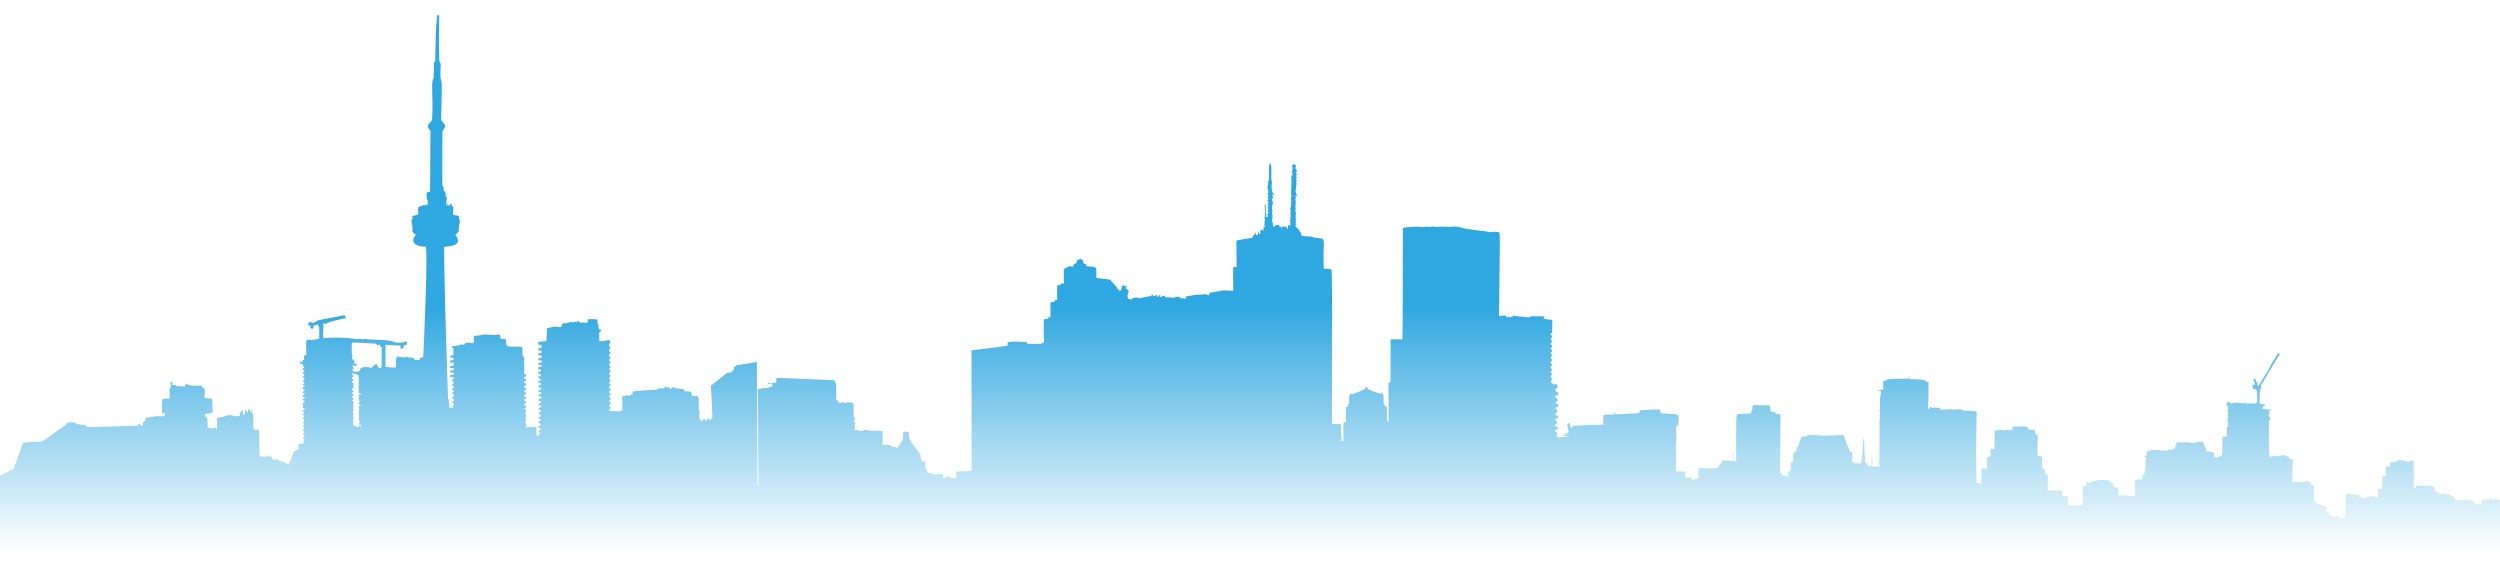 <?xml version="1.0" encoding="utf-8"?>
<!-- Generator: Adobe Illustrator 21.1.0, SVG Export Plug-In . SVG Version: 6.00 Build 0)  -->
<svg version="1.1" id="Layer_1" xmlns="http://www.w3.org/2000/svg" xmlns:xlink="http://www.w3.org/1999/xlink" x="0px" y="0px"
	 viewBox="0 0 2404.86 545.936" enable-background="new 0 0 2404.86 545.936" xml:space="preserve">
<linearGradient id="SVGID_1_" gradientUnits="userSpaceOnUse" x1="1124.847" y1="545.936" x2="1124.847" y2="13.952">
	<stop  offset="0.03" style="stop-color:#2FA7E0;stop-opacity:0"/>
	<stop  offset="0.474" style="stop-color:#2FA7E0"/>
</linearGradient>
<path fill="url(#SVGID_1_)" d="M-78.001,495.701c-1.154-0.127-2.309-0.253-3.463-0.38c-0.351-0.492-0.706-0.979-1.062-1.456
	c-0.458,0.312-0.916,0.628-1.374,0.95c0.054-1.086,0.097-2.167,0.141-3.244c-5.533,0.205-11.076,0.356-16.614,0.209
	c-1.5-1.315-3.731-0.575-5.533-0.599c-1.13-0.078-1.057,1.359-1.101,2.143c0.058,4.612,0.097,9.23,0.073,13.847
	c-0.307-0.375-0.619-0.75-0.925-1.115c-1.943,2.523-0.877,5.767-1.003,8.679c-3.502-0.088-7.004-0.015-10.501-0.078
	c-0.034-1.729-0.112-3.448-0.209-5.168c-1.909-0.088-4.31,0.731-5.684-1.037c-1.13-0.132-2.202,0.156-2.981,1.018
	c-1.861-1.149-3.843,0.248-5.475,1.159c-2.448-0.67-1.15-1.365-4.968,0.667c0.385,0.336,0.458,0.731,0.214,1.188
	c0.18,0.838,0.302,1.685,0.375,2.557c-5.689-0.17-11.378-0.117-17.062,0.156v30.739h2560v-65.064c-0.833-0.005-1.657-0.005-2.441,0
	c-0.122-0.409-0.365-1.227-0.487-1.637c-0.209,0.195-0.623,0.585-0.828,0.774c-0.468-0.297-0.896-0.584-1.291-0.867
	c-0.034,0.433-0.102,1.3-0.132,1.734c-0.677-0.01-1.315-0.015-1.919-0.01c-0.38-0.677-0.687-1.339-1.013-2.007
	c-0.024,0.536-0.078,1.607-0.102,2.143c-0.499-0.342-0.675-0.864-0.739-1.408c-0.658-0.108-0.615-0.101-1.273-0.21
	c-0.303,0.584-0.574,1.169-0.818,1.763c-0.112-0.443-0.336-1.33-0.448-1.773c-0.297,0.604-0.521,1.223-0.755,1.841
	c-0.326-0.852-0.877-1.5-1.549-2.041c-0.019,0.424-0.049,1.276-0.063,1.705c-1.296,0.024-2.586,0.044-3.843,0.049
	c-0.068,1.515-0.107,3.034-0.165,4.559c-1.111-0.156-2.245-0.321-3.117-1.023c-0.511,0.18-0.984,0.365-1.422,0.56
	c-0.74-0.161-1.461-0.321-2.148-0.472c-0.141-0.96-0.322-1.914-0.433-2.859c-2.538-0.19-5.1-0.205-7.589-0.648
	c-0.136-0.244-0.409-0.735-0.545-0.979c-0.127,0.351-0.224,0.706-0.297,1.067c-3.156,0.015-6.303-0.054-9.439-0.01
	c-0.01-2.021-2.426-2.737-2.591-4.724c-0.523,0.366-1.02,0.731-1.494,1.096c-0.227-0.115-0.257-0.13-0.484-0.244
	c0-0.614-0.005-1.227,0.049-1.831c-0.468,0.044-1.403,0.132-1.871,0.175c-0.209,0.185-0.623,0.55-0.828,0.731
	c-0.039-0.273-0.122-0.828-0.161-1.101c-0.468,0.195-0.906,0.399-1.315,0.609c-0.112-0.287-0.331-0.862-0.438-1.145
	c-2.216,0.2-4.525,0.77-6.604-0.268c-0.175,0.063-0.521,0.19-0.696,0.253c-0.877-1.373-2.299-2.143-3.78-2.65
	c-0.034-1.018-0.059-2.031-0.034-3.034c-1.714-1.067-3.536-2.192-5.606-1.451c-1.654-0.337-9.063-0.709-12.055,0.341
	c-0.497,0.662-0.755,2.484-1.817,1.51c-0.604-0.921-0.283-2.002-0.146-2.981c-0.326-2.391-0.137-4.837,0.102-7.228
	c-0.156-0.351-0.468-1.057-0.624-1.408c0.205-0.224,0.614-0.662,0.818-0.886c-0.248-0.531-0.458-1.057-0.643-1.578
	c0.175-0.244,0.526-0.726,0.697-0.969c-0.195-0.229-0.584-0.687-0.784-0.921c0.263-0.487,0.555-0.974,0.876-1.451
	c-0.195-0.19-0.584-0.575-0.779-0.765c-0.068-2.591,0.268-5.182,0.024-7.769c-1.441,0.263-3.989-1.042-4.427,0.935
	c-8.343-1.511-5.179-1.87-7.813-1.437c-0.136-0.229-0.409-0.687-0.55-0.916c-0.244,0.195-0.736,0.589-0.984,0.784
	c-0.589-0.01-1.14-0.01-1.661,0c-1.593,2.426-4.856,1.758-7.311,1.836c-0.087,1.378-0.132,2.762-0.18,4.145
	c-1.252-0.049-2.479-0.112-3.687-0.209c-0.584,3.18-0.355,6.449-0.278,9.668c-1.072-0.083-2.109-0.151-3.122-0.224
	c-0.336,4.018-0.312,8.061-0.419,12.094c-1.257-0.049-2.489-0.049-3.697,0.024c-0.068,2.713-0.112,5.426-0.205,8.144
	c-5.208-0.333-3.328-1.714-6.96-0.731c-0.94,0.282-1.865-0.015-2.752-0.146c-0.258,0.356-0.478,0.716-0.667,1.086
	c-0.575,0.302-1.111,0.619-1.622,0.945c-0.137-0.263-0.409-0.789-0.55-1.052c-0.346,0.57-0.726,1.101-1.145,1.588
	c-0.024-0.273-0.063-0.823-0.088-1.101c-0.146,0.029-0.438,0.078-0.584,0.107c-1.15-0.088-2.299-0.015-3.4,0.19
	c-0.019-1.208-0.034-2.411-0.048-3.604c-0.234,0.419-0.443,0.847-0.619,1.281c-3.127-1.953-7.077-0.414-10.229-2.279
	c-0.726,0.492-1.471,0.95-2.119,1.495c-0.326,1.826-0.102,3.702-0.136,5.553c-0.06,10.516-0.896,16.273-0.896,16.273
	c-1.188,0.161-2.343,0.394-3.438,0.784c-0.141-0.18-0.424-0.55-0.565-0.735c-0.244-0.039-0.726-0.112-0.969-0.146
	c-0.39-0.623-0.711-1.261-1.13-1.807c-0.653,0.01-1.271,0.058-1.856,0.132c-0.862,1.539-2.591,1.184-4.038,0.994
	c-0.707-1.101-1.914-1.471-3.064-1.831c-1.041-1.969,0.947-1.938-2.835-3.395c0.02-1.369,1.174-3.497-0.497-4.291
	c-8.082-4.255-0.548,0.041-9.527-3.901c-0.102-0.229-0.297-0.692-0.395-0.921c-0.521-0.166-1.013-0.321-1.471-0.472
	c-0.029-0.74-0.063-1.476-0.02-2.202c-0.17-0.229-0.507-0.682-0.677-0.906c0.209-0.214,0.624-0.638,0.828-0.847
	c-0.65-5.249-0.176-0.871,0.073-11.607c-1.086-0.112-2.138-0.234-3.171-0.365c-0.18-0.701-0.322-1.398-0.429-2.085
	c-1.982-1.115-4.496-2.109-6.497-0.507c-0.248-0.112-0.745-0.331-0.994-0.438c-1.895,0.487-3.838,0.487-5.757,0.507
	c-0.263-0.399-0.497-0.784-0.697-1.169c-0.083,0.283-0.239,0.852-0.322,1.14c-0.989,0.015-1.967,0.029-2.898,0.063
	c-0.486-3.51,0.054-18.341,0.248-22.005c-0.877-0.078-1.763-0.161-2.572-0.224c0.015-0.195,0.049-0.584,0.063-0.779
	c-0.224,0.18-0.677,0.541-0.901,0.721c-0.088-0.779-0.146-1.554-0.17-2.323c-1.549-0.219-3.259-0.224-4.388-1.451
	c-1.374-0.117-2.737-0.015-3.96,0.599c-1.812,0.833-3.828,0.117-5.703,0.492c-0.176-0.058-0.531-0.18-0.706-0.244
	c-1.062,0.263-2.177,0.356-3.224,0.433c-0.053,0.774-0.088,1.549-0.102,2.333c-1.937-1.607-1.23-33.468-1.232-34.469
	c0.268,0,0.794,0.01,1.057,0.01c-1.25-0.589-2.521-0.045-0.034-2.888c0.097-0.575,0.249-1.14,0.419-1.705
	c-0.906-1.12-1.612-2.387-1.865-3.804c0.487-0.136,1.003-0.263,1.549-0.385c-0.833-0.424-1.169-1.227-1.427-2.031
	c0.779-0.487,1.447-1.135,1.89-1.973c-2.684-0.205-5.333-0.599-7.988-0.906c0.312-0.697,0.638-1.388,1.013-2.065
	c-0.083-0.185-0.253-0.55-0.341-0.735c0.599-0.073,1.227-0.146,1.88-0.209c0.015-0.273,0.039-0.828,0.054-1.101
	c-1.53-0.433-3.099-0.738-4.66-0.728c-0.193-0.19-0.304-0.299-0.498-0.488c-0.132-11.747,0.208-13.551,1.705-15.096
	c-0.186-0.594-0.351-1.179-0.478-1.758c0.515-1,16.396-28.554,18.065-30.183c-0.57-0.434-1.033-1.164-1.802-0.989
	c-2.716,5.251-6.609,10.231-8.275,14.441c-0.385,0.395-0.75,0.794-1.072,1.198c-0.01,0.433,0.039,0.882,0.097,1.33
	c-1.75,1.169-7.842,11.818-8.928,14.003c-0.346-0.107-1.047-0.326-1.398-0.433c0.02-0.565,0.102-1.12,0.185-1.675
	c-1.466-1.232-1.9-3.122-2.513-4.832c-0.619,0.19-1.203,0.385-1.759,0.589c0.666,2.161,0.28,0.173,1.783,5.494
	c-0.818,0.01-1.607,0.024-2.372,0.044c-0.078,1.276,0,2.552,0.234,3.814c1.164,0.297,2.367,0.521,3.497,1.018
	c0.803,1.471,0.497,3.234,0.56,4.851c0.274,9.203-0.406,7.385-2.041,8.475c-2.849-0.721-5.835,0.487-8.733-0.088
	c0.046-0.35,0.069-0.7,0.083-1.05c-0.392,0.074-0.806,0.116-1.235,0.136c0.012,0.283,0.034,0.567,0.061,0.85
	c-2.767-0.716-5.645,0.015-8.378-0.838c-1.924,0.268-3.843,0.964-5.796,0.555c-0.38-0.526-0.682-1.076-0.896-1.651
	c-6.476,2.967,1.296,4.939-1.457,7.345c0.161,2.167,1.013,4.617-0.214,6.6c0.316,0.36,0.667,0.726,1.047,1.101
	c-0.394,0.623-0.726,1.257-1.067,1.89c0.288,0.799,0.531,1.593,0.857,2.406c-0.263-0.156-0.784-0.463-1.047-0.619
	c0.02,0.263,0.048,0.789,0.068,1.052c0.249,0.17,0.75,0.516,0.999,0.687c-0.307,0.541-0.589,1.081-0.847,1.627
	c0.17,0.205,0.516,0.609,0.692,0.813c-0.01,0.336-0.029,1.013-0.034,1.354c-0.307,0.073-0.921,0.224-1.227,0.297
	c0.01,3.098,0,6.195-0.005,9.298c-1.364-0.01-2.698-0.01-4.028-0.019c-0.02,1.004-0.222,16.913-0.935,18.513
	c-0.614,0.01-1.198,0.024-1.748,0.044c-0.307,0.433-0.584,0.877-0.833,1.325c-1.471,0.092-2.927,0.112-4.369,0.088
	c-0.16-1.364-0.253-2.723-0.243-4.082c-2.343-1.408-5.202-1.534-7.837-1.875c0.015-0.804,0.078-1.598,0.161-2.382
	c-0.248-0.136-0.75-0.409-0.998-0.546c0.122-2.314-1.646-3.984-2.372-6.035c-7.198-0.308-4.369,0.647-7.706,0.93
	c-3.589,0.268-7.135-0.969-10.706-0.399c-2.099,0.346-4.208-0.019-6.278-0.219c-0.657,3.042-1.719,1.533-1.822,6.069
	c-0.623,0.034-1.208,0.078-1.758,0.132c-0.886,1.593-2.888,0.56-4.247,1.31c-1.159,0.146-2.82,1.588-3.556,0.18
	c-1.929,0.935-4.159,0.234-6.122-0.175c-10.183-0.072-8.68,0.701-11.734,1.588c-0.02,1.291-0.02,2.586-0.01,3.882
	c-1.149,0.068-2.309,0.058-3.312,0.614c0.799,0.229,1.705,0.463,2.567,0.682c0.034,4.004-0.672,7.964-0.57,11.977
	c-0.994,1.544-0.677,3.424-0.667,5.163c-0.468-0.19-0.906-0.37-1.325-0.545c-0.463,1.982-0.531,4.359-2.323,5.679
	c-0.058-0.477-0.18-1.437-0.244-1.919c-0.477,0.672-0.945,1.339-1.5,1.924c-0.18-0.687-0.336-1.374-0.458-2.051
	c-0.112,0.385-0.331,1.159-0.443,1.544c-0.872,0.044-1.714-0.054-2.503,0.209c-1.179,1.048-0.026,10.383-0.2,15.567
	c-3.667,0.248-7.335-0.399-10.964-0.779c-1.831,0.502-3.692-0.068-5.533,0.024c-0.093-2.265,0.448-4.617-0.073-6.819
	c-1.203-1.047-3.039-0.818-4.51-1.062c-0.146-1.047-0.263-2.09-0.38-3.127c-2.197-1.203-4.004-2.971-6.093-4.325
	c-0.146,0.239-0.443,0.721-0.594,0.96c-8.787-1.507-13.586,2.029-17.407,2.547c-0.014-0.37-0.034-1.115-0.044-1.486
	c-0.141,0.297-0.429,0.891-0.575,1.188c-0.243-0.253-0.735-0.765-0.984-1.018c0.156,1.369,0.317,2.747,0.38,4.135
	c-1.359,0.049-2.684,0.18-3.984,0.438c0.551,1.476-0.039,3.161,0.745,4.544c-0.618,0.721-0.852,1.568-0.224,2.391
	c-0.896,1.953,0.307,4.116-0.55,6.064c0.132,0.161,0.399,0.492,0.531,0.653c-0.57,0.828-0.526,1.749-0.117,2.635
	c-0.132,0.239-0.4,0.716-0.531,0.955c0.156,0.565,0.341,1.135,0.545,1.714c-0.619-0.385-1.154-0.75-1.714-1.125
	c-0.346,0.029-1.042,0.088-1.393,0.117c-0.166-0.112-0.497-0.336-0.662-0.448c-0.745,0.789-1.661,1.023-2.64,0.57
	c-2.669,0.906-5.353-0.268-8.022,0.078c0.234-2.801,0.18-5.611,0.209-8.416c-1.783-0.224-3.565-0.365-5.338-0.399
	c-0.127-1.578-0.243-3.156-0.322-4.729c-1.88-0.049-3.755-0.17-5.519-0.794c-1.997,0.156-4.174,0.706-5.981-0.404
	c-0.268,0.132-0.804,0.39-1.072,0.516c-0.521-0.068-1.018-0.127-1.486-0.18c0.589-3.293-0.161-6.619,0.239-9.921
	c-0.107-1.831,0.604-4.072-0.804-5.548c-0.341,0.097-1.028,0.297-1.369,0.394c-0.74-1.909,0.034-4.271-1.617-5.777
	c-0.692-0.073-1.296-0.136-1.929-0.209c0.107-3.668,0.053-7.34,0.199-11.003c-1.281-0.857-2.83-0.813-4.271-0.823
	c-0.351-6.605,0.219-13.195,0.063-19.799c-3.184-1.743-2.39-1.167-2.134-3.585c-0.745-0.843-1.339-1.802-1.593-2.888
	c-0.024,0.268-0.068,0.809-0.093,1.081c-1.705-0.054-3.385-0.2-5.041-0.438c-1.042-2.008,0.289-3.694-11.733-2.567
	c-0.049-0.292-0.141-0.872-0.19-1.164c-0.263,0.37-0.507,0.75-0.726,1.135c-0.969,0.019-1.909,0.044-2.83,0.078
	c0,1.023,0.02,2.046,0.083,3.078c-1.403,0.034-2.796,0.078-4.164,0.151c-0.638-0.2-1.257-0.39-1.851-0.57
	c-0.204,0.185-0.623,0.56-0.833,0.745c-0.828-0.044-1.622-0.078-2.387-0.127c-0.565-0.901-1.534-0.229-2.279-0.122
	c-0.726,0.244-1.447,0.058-2.124-0.049c-1.12,0.248-2.241,0.434-3.346,0.55c-0.107,6.2-0.463,12.401-0.351,18.606
	c-0.093-0.214-0.283-0.648-0.375-0.862c-1.179,0.068-2.518-0.317-3.488,0.463c0.02,2.114,0.229,4.223,0.107,6.342
	c-1.111,0.375-2.201,0.76-3.283,1.13c-0.107,3.619-0.054,7.243-0.078,10.871c-1.822-0.058-3.634-0.078-5.431-0.063
	c-0.044,5.499-0.132,10.998-0.224,16.497c-0.55-0.745-0.935-1.588-1.222-2.44c-1.1-0.054-2.18-0.117-3.237-0.185
	c-0.076-0.903-0.055-0.653-0.132-1.556c0.535-0.128,1.094-0.255,1.679-0.378c-0.555-0.171-1.091-0.326-1.603-0.482
	c-0.727-35.904,0.088-54.277,0.19-66.27c-10.457-1.545-12.345,0.101-14.602-2.055c-0.648,0.151-1.305,0.01-1.753-0.438l-0.112,0.765
	c-0.234-0.18-0.701-0.536-0.935-0.716c-2.284,0.565-4.661,0.828-6.955,0.248c-0.288,0.015-0.867,0.054-1.154,0.068
	c-0.088-0.365-0.263-1.096-0.356-1.466c-0.078,0.37-0.234,1.106-0.312,1.471c-3.088,0.253-6.196,0.058-9.264,0.399
	c0.175-0.302,0.526-0.901,0.701-1.203c-1.661-0.994-3.551-0.74-5.353-0.555c-0.131-0.248-0.399-0.735-0.536-0.984
	c-0.185,0.375-0.351,0.75-0.492,1.135c-1.256-0.244-2.635-0.341-3.507-1.369c-0.088,0.331-0.268,0.994-0.355,1.325
	c-0.619,0.312-1.208,0.628-1.773,0.95c0.351-8.641,0.448-17.296,0.477-25.946c-1.369,0.01-2.606-0.438-3.258-1.68
	c-3.994-0.859-13.567-1.484-14.977-0.872c-0.126-1.115-0.205-2.221-0.312-3.327c-0.229,0.843-0.409,1.695-0.57,2.547
	c-23.746,0.327-21.083,0.676-21.811,2.007c-3.375,0.289-2.612-1.1-2.655,8.777c-1.671,0.088-3.648-0.541-4.934,0.828
	c0.867,0.068,1.758,0.127,2.669,0.18c0.536,2.664-0.789,5.124-0.994,7.73c0.147,1.367,0.342,9.336-0.361,12.328
	c0.175,0.214,0.536,0.643,0.716,0.857c-1.169,5.175,0.448,2.927-0.658,6.78c0.186,0.375-0.035,40.939-0.409,41.912
	c0.185,1.081,0.355,2.167,0.472,3.268c-2.406,0.219-4.842,0.253-7.199-0.239c0.357-4.778,0.234-1.403-0.249-14.251
	c-0.029,4.705-0.351,9.405-0.278,14.11c-1.339-0.195-2.674-0.395-3.989-0.58c-0.219-0.779-0.424-1.554-0.624-2.323
	c-0.55-0.151-1.081-0.297-1.583-0.438c0-0.001-1.13-24.016-1.13-24.017c-0.195,0.623-0.365,1.257-0.507,1.895
	c0.205,0.779,0.01,1.476-0.677,1.963c0.166,0.17,0.497,0.511,0.658,0.682c-0.648,6.731-1.155,13.487-2.06,20.194
	c-0.838-0.346-1.573-0.438-2.236,0.166c-0.546-0.209-1.067-0.409-1.563-0.604c0.131-0.205,0.39-0.604,0.516-0.809h-0.92
	c0.063,0.268,0.195,0.799,0.258,1.067c-2.148,0.692-3.4-1.364-5.109-2.158c0.682-2.728,0.794-5.669-0.132-8.353
	c-3.827-2.091-1.895-1.659-3.195-4.739c-2.147-3.939-2.423-6.861-4.695-11.879c-2.255-0.141-4.505-0.093-6.731,0.141
	c-0.141-0.526-0.044-1.247-0.706-1.373c-0.02,0.468-0.059,1.403-0.078,1.87c-3.509-1.175-8.199,0.644-17.261-0.375
	c-0.093-0.263-0.282-0.789-0.375-1.052c-0.039,0.248-0.117,0.74-0.156,0.989c-3.19-0.326-6.39-0.248-9.576-0.122
	c-0.088,0.282-0.263,0.843-0.351,1.125c-1.744,0-3.468,0.068-5.173,0.253c-1.003,3.478-2.513,6.78-3.507,10.262
	c-0.282,0.024-0.848,0.078-1.13,0.107c-0.034,1.086-0.044,2.177-0.024,3.278c-0.697-0.239-1.369-0.536-2.085-0.375
	c0.521,0.497,0.95,1.081,1.276,1.758c-0.36,0.019-1.081,0.058-1.447,0.083c-0.414,0.385-0.799,0.779-1.164,1.174
	c0,2.596-0.034,5.197-0.01,7.793c-0.794,0.375-1.573,0.76-2.328,1.149c0.093,2.645-0.087,5.294-0.083,7.944
	c-0.736,0.166-1.437,0.297-2.08,0.614c-0.297,1.529-0.132,3.098-0.122,4.647c-1.685,0.093-3.2-0.511-4.525-1.466
	c-0.229,0.2-0.677,0.604-0.901,0.804c-1.115-0.429-1.052-1.719-1.252-2.679c-1.951-0.931-1.231,1.181-1.164-17.812
	c0-0.001,0.326-38.536,0.326-38.536c-1.486-0.37-2.981-0.658-4.481-0.789c-0.224-0.55-0.424-1.096-0.599-1.637
	c-1.135,0.034-2.24,0.141-3.312,0.404c0.01-0.326,0.039-0.984,0.049-1.31c-0.365,0-1.105,0.005-1.471,0.01
	c-0.209-1.768-0.054-3.575-0.478-5.304c-0.828-0.313-14.686-0.309-15.571-0.312c-0.399,0.419-0.774,0.838-1.13,1.266
	c0.073,1.714-0.073,3.517-1.228,4.885c-0.063,0.58-0.102,1.164-0.112,1.758c-4.169,0.205-8.338,0.258-12.498,0.541
	c-1.885,2.559-1.897-3.85-1.846,45.394c-0.93-0.034-1.822-0.054-2.703-0.078c-0.073-2.732-0.049-5.46,0.015-8.188l-0.468,0.015
	c0.107,2.664,0.117,5.338,0.078,8.007c-3.215-0.112-6.419-0.326-9.605-0.643c-1.554,2.562-3.497,4.856-5.192,7.321
	c-4.067,1.254-13.673-0.109-18.348,0.282c-0.039,3.234-0.068,6.468-0.054,9.707c-2.172,0.511-4.33,1.067-6.483,1.637
	c0-0.731,0.024-1.451,0.068-2.163c-2.177-0.083-4.34-0.073-6.498-0.166c0.122-1.914,0.249-3.833,0.209-5.752
	c-3.063,0.029-6.112-0.312-9.166-0.258c0.482-1.12,0.463-2.318,0.034-3.444c0.862-3.171-0.175-6.473,0.36-9.678
	c0.356-1.861,0.141-3.741-0.224-5.572c0.351-1.398,0.356-2.84-0.107-4.203c0.657-3.423,0.878-17.174,0.088-20.164
	c0.745-0.322,1.51-0.638,2.294-0.945c1.351-13.497,1.762-10.016-16.136-11.899c-1.924-0.127-0.249-3.185-1.992-3.604
	c-0.954-0.291-15.668,0.643-18.888,0.823c-0.161,0.872-0.302,1.753-0.404,2.64c-1.001,0.112-22.024,1.686-22.887,1.067
	c-0.132-0.901-0.205-1.802-0.385-2.679c-0.375,0.974-0.507,2.016-0.565,3.059c-0.399,0.073-1.198,0.224-1.598,0.302
	c-0.005-0.589-0.024-1.768-0.034-2.357c-0.297,0.735-0.511,1.49-0.76,2.236c-2.737-0.365-5.475,0.088-8.202,0.151
	c-0.351,3.156-0.39,6.337-0.17,9.503c0,0-7.178-0.371-29.068,1.115c-0.039-0.322-0.122-0.974-0.161-1.3
	c-0.438,1.193,0.107,3.458-1.705,3.419c-0.765-1.749-1.344-3.565-1.822-5.401c-3.385,2.788-1.478,0.828-0.808,9.517
	c-0.229,0.312-0.429,0.628-0.604,0.95c-1.106-0.507-2.216-0.239-3.254,0.229c0.39,0.093,1.169,0.273,1.564,0.36
	c-1.096,0.487-2.211,0.901-3.307,1.335c1.656,1.169,3.609-0.302,5.372,0.658c-3.312,0.804-6.799,0.799-10.17,1.262
	c-0.482-0.609-0.95-1.213-1.383-1.817c1.15-0.862,0.872-2.143,0.429-3.302c-0.531-0.073-1.047-0.146-1.539-0.214
	c0.205-0.75,0.107-1.826,1.101-1.997c0.857-0.399,2.552-1.008,1.7-2.245c-1.125-0.74-2.81-0.818-2.903-2.489
	c1.028-0.721,2.698-1.432,2.089-3.01c-0.789-0.774-1.743-1.393-2.221-2.411c1.013-0.375,2.104-0.633,3.083-1.154
	c0.093-0.735,0.122-1.476,0.195-2.206c-0.697-0.054-1.374-0.107-2.031-0.151c-0.355-0.609-0.701-1.208-1.023-1.802
	c0.75-0.55,1.52-1.086,2.313-1.612c-0.248-1.193-0.429-2.513-1.68-3.034c-0.029-0.326-0.083-0.969-0.107-1.291
	c0.813-0.205,1.637-0.399,2.489-0.584c-0.058-0.901,0.093-1.851-0.282-2.684c-0.794-0.448-1.734-0.487-2.567-0.697
	c0.166-1.091,0.999-1.7,1.948-2.124c0.02-0.828,0.034-1.651,0.039-2.469c-0.794-0.487-2.294-0.896-1.783-2.128
	c-0.044-1.471,1.641-0.969,2.606-1.159c0.029-0.96,0.054-1.909,0.093-2.859c-0.726-0.136-1.442-0.102-2.089-0.37
	c-0.609-0.804-0.346-1.914-0.458-2.844c0.58-0.278,1.198-0.545,1.817-0.813c0.005-1.018,0.131-2.046-0.044-3.044
	c-0.662-0.575-1.529-0.789-2.279-1.14c-0.234,0.419-0.448,0.843-0.643,1.271c-2.039-2.208-4.852-2.402-2.232-5.42
	c-0.022-0.302-0.035-0.468-0.057-0.77c-0.383-0.322-0.75-0.637-1.096-0.951c-0.039-0.599-0.053-1.193-0.039-1.778
	c1.037-0.239,0.979-1.188,1.003-2.021c-0.458-0.482-0.823-1.003-1.091-1.568c0.273-0.74,0.799-1.349,1.271-1.982
	c-0.458-0.838-0.906-1.661-1.373-2.465c0.034-0.287,0.097-0.862,0.126-1.149c0.273-0.093,0.813-0.282,1.086-0.375
	c-0.015-0.492-0.005-0.974,0.024-1.451c-0.541-0.643-1.471-1.227-1.271-2.182c0.282-0.209,0.852-0.628,1.14-0.838
	c0.02-0.589,0.054-1.174,0.117-1.753c-0.292-0.19-0.867-0.57-1.154-0.76c0.063-0.365,0.185-1.091,0.248-1.456
	c0.355-0.404,0.706-0.823,1.067-1.247c-0.385-1.149-1.057-2.177-1.374-3.336c0.395-0.107,1.188-0.317,1.588-0.424
	c-1.162-4.293-2.577-2.691-0.224-4.715c-0.01-0.565,0-1.125,0.029-1.68c-0.302-0.117-0.901-0.346-1.203-0.458
	c-0.044-0.706-0.063-1.403-0.063-2.094c0.355,0.039,1.067,0.117,1.422,0.156c-0.141-1.461-0.945-2.693-1.642-3.926
	c1.349-0.331,1.637-1.495,1.539-2.732c-0.458-0.244-0.896-0.487-1.31-0.731c-0.054-0.594-0.088-1.188-0.102-1.773
	c0.341,0.015,1.018,0.054,1.359,0.073c0.015-4.291,0.117-8.577,0.258-12.863c-3.049-0.419-6.239-0.205-9.108-1.461
	c0.302-0.083,0.901-0.244,1.203-0.321c0.02-0.409,0.063-1.227,0.087-1.637c-3.74-0.112-7.486,0.268-11.202-0.156
	c-1.524-0.234-2.596,1.432-4.125,1.145c-3.638-0.336-7.257-0.906-10.905-1.037c-0.005-0.17-0.015-0.516-0.015-0.687
	c-0.132,0.141-0.399,0.419-0.531,0.56c-1.261-0.229-2.508-0.409-3.75-0.565c-0.005,0.511-0.015,1.525-0.02,2.036
	c-0.458-0.321-0.867-0.672-1.228-1.052c-0.258,0.297-0.477,0.604-0.667,0.925c-0.813-0.273-1.607-0.555-2.382-0.838
	c-0.624,0.346-1.228,0.697-1.817,1.047c-0.01-0.677,0-1.349,0.034-2.016c-2.323-0.448-4.588,0.253-6.877,0.419
	c0.372-48.803,1.299-78.204,0.326-80.526c-2.879-0.458-5.879-1.081-8.714-0.117c-5.821-1.438-25.638-2.841-28.469-4.71
	c-3.112-0.648-6.4-1.242-9.517-0.375c-1,0.023-10.042-0.633-12.187-0.161c-1.32,0.341-2.649,0.044-3.936-0.18
	c-1.812-0.433-3.55,0.75-5.338,0.273c-1.958-0.448-3.936-0.156-5.845,0.258c-3.163-0.864-13.916-0.392-18.791,0.808
	c-0.217,8.191,0.059,103.784-0.575,107.115c-3.746,0.054-7.506-0.356-11.227,0.136c-0.195,13.331,0.024,26.662-0.088,39.993
	c-0.434,0.536-0.853,1.086-1.203,1.671c-0.219,0.078-0.662,0.234-0.882,0.312c0.25,3.824,0.167,33.89,0.073,37.484
	c-2.392-0.987-0.939-4.416-1.52-14.841c-0.511-0.097-1.008-0.185-1.481-0.268c-0.278-1.154-0.833-2.177-1.646-3.02
	c-0.2-3.103,0.468-6.351-0.721-9.318c-0.322-0.088-0.964-0.268-1.281-0.36c-0.277,0.166-0.833,0.502-1.11,0.667
	c-2.835-0.721-5.455-2.036-8.227-2.917c-1.646-0.765-4.003-1.091-4.262-3.258c-0.633-0.219-1.291-0.711-1.856-0.156
	c-0.088,0.375-0.263,1.125-0.351,1.5c-4.008,2.07-8.265,3.609-12.439,5.299c-0.755-0.234-2.041-1.169-2.455-0.024
	c-0.833,2.883-0.141,5.962-0.618,8.908c-1.228,0.667-1.378,2.002-1.296,3.258c-0.419,0.005-1.261,0.015-1.68,0.02
	c-0.287,4.817-0.049,9.649-0.156,14.475c-3.079,1.07-2.062-3.882-2.25,18.177c-0.75,0.078-1.486,0.166-2.197,0.258
	c1.383-2.932-0.468-5.986-0.103-9.025c-0.287-2.518,0.604-5.358-0.687-7.642c-2.693,0.097-5.392,0.385-8.041-0.317
	c-0.071-2.855,0.494-146.396-0.331-148.101c-2.348-0.964-4.988-0.565-7.452-0.901c-1.072-20.602,1.418-27.532-1.598-28.985
	c-3.332-0.468-6.858-0.287-9.936-1.826c-3.302-0.346-6.663-0.127-9.887-0.974c-0.312-0.989-0.458-2.012-0.667-3.015
	c-0.472-0.234-0.925-0.463-1.359-0.687c0.058-0.36,0.175-1.076,0.234-1.432c-1.792-0.877-2.601-2.796-4.101-4.008
	c-0.331-0.872,0.653-1.354,1.101-1.929c-0.331-0.146-0.989-0.438-1.32-0.584c0.355-0.521,0.716-1.037,1.105-1.549
	c-0.326-0.438-0.682-0.862-0.896-1.339c0.156-0.56,0.555-1.008,0.872-1.5c-0.896-0.555-0.818-1.602-0.891-2.503
	c0.307,0.078,0.911,0.229,1.213,0.307c-0.453-0.585-0.901-1.164-1.33-1.744c0.326-0.511,0.653-1.023,1.013-1.524
	c-1.281-1.164-0.989-2.913-0.638-4.418c-0.826-1.362,0.782-6.477-0.336-8.645c0.453-1.344,0.867-2.757-0.336-3.823
	c0.799-0.166,1.447,0.219,2.041,0.765c-0.482-1.977-1.524-3.892-1.524-5.937c0.57-1.447,0.969-2.956,0.414-4.476
	c0.273-0.555,0.55-1.106,0.867-1.651c-0.317-0.497-0.614-0.994-0.891-1.49c0.901-0.994,1.037-2.474-0.195-3.288
	c0.239-0.107,0.721-0.317,0.959-0.419c0.024-0.886-0.146-1.749-0.614-2.503c0.146-0.809,1.247-1.865,0.078-2.401
	c0.17-0.029,0.507-0.093,0.672-0.122c-0.292-0.17-0.872-0.511-1.164-0.687c0.263-0.151,0.784-0.453,1.047-0.604
	c-0.058-0.672-0.097-1.335-0.146-1.997c-0.497-0.619-0.964-1.252-1.393-1.89c0.37-0.628,0.779-1.242,1.115-1.9
	c-0.667-0.959-1.822-1.359-2.757-1.948c-0.506,0.667-0.989,1.339-1.471,2.007c1.291,1.622,0.078,3.492,0.151,5.299
	c-0.058,1.5,0.268,2.981,0.789,4.388c-0.419-0.424-0.818-0.843-1.203-1.261c-0.141,0.95-0.243,1.9-0.36,2.849
	c0.84,5.616-1.019,15.8,0.365,18.012c-0.141,0.185-0.428,0.56-0.575,0.745c-0.102,3.59,0.838,7.355-0.794,10.735
	c0.57,1.763,0.643,3.643,0.093,5.421c0.127,0.268,0.385,0.804,0.511,1.067c-0.248,0.058-0.755,0.18-1.008,0.239
	c0.273,0.019,0.818,0.063,1.091,0.083c-1.101,3.166-0.404,6.517-0.594,9.78c-0.706-0.244-1.427-0.487-2.099-0.716
	c-0.302,1.461-0.034,2.961-0.278,4.432c-0.56-0.823-0.901-1.822-1.646-2.479c-1.378-0.648-2.942-0.404-4.389-0.453
	c-0.053,1.028-0.078,2.075-0.351,3.078c-0.219-1.028-0.321-2.07-0.38-3.107c-0.502,0.19-0.989,0.385-1.456,0.589
	c0.039-0.594,0.044-1.184,0.024-1.768c-1.958-0.969-4.393-0.093-5.182,1.963c-0.331-0.726-0.633-1.447-0.926-2.172
	c0.497-1.963-1.695-3.648-0.808-5.621c0.823-2.26,0-4.642-0.117-6.945c0.633-0.911,0.433-1.885-0.097-2.781
	c0.419-1.149,0.17-2.343,0.005-3.512c-0.356-0.75,0.594-0.682,1.076-0.896c-0.195-1.861-0.555-3.702-1.159-5.47
	c0.409-0.385,1.155-0.56,1.349-1.159c-0.102-1.033-1.588-1.919-0.619-2.956c0.589,0.487,1.227,0.955,1.875,1.408
	c-0.365-0.818-0.784-1.602-1.437-2.206c-1.637-3.463-1.554-7.413-1.072-11.12c-1.475-4.914,0.47-14.01-1.495-18.25
	c-2.899,1.369,0.311,12.555-2.377,18.723c0.468,0.852,0.784,1.758-0.282,2.309c0.029,1.378,0.02,2.757-0.058,4.135
	c0.219,0.151,0.657,0.463,0.882,0.619c-0.166,0.458-0.312,0.916-0.443,1.378c0.112,0.219,0.331,0.653,0.438,0.872
	c-0.302,0.531-0.589,1.062-0.857,1.593c0.292,0.594,0.604,1.184,0.93,1.778c-0.433,0.643-0.847,1.281-1.261,1.919
	c0.234-0.068,0.711-0.205,0.945-0.278c0.034,0.482,0.107,1.451,0.141,1.934c-0.409,0.424-0.77,0.852-1.14,1.281
	c0.916,0.365,1.111,1.3,1.369,2.167c-0.57,0.346-1.081,0.701-1.617,1.057c0.399,0.156,1.193,0.463,1.593,0.619
	c-0.341,1.023-0.672,2.046-1.042,3.059c0.322,0.292,0.662,0.589,1.023,0.891c-1.451,1.31-0.117,3.151-0.029,4.749
	c-0.351,0.005-1.057,0.015-1.412,0.02c-0.166,0.453-0.273,0.916-0.404,1.373c1.159-1.247,1.427,0.633,0.984,1.447
	c-0.545-0.005-1.072-0.005-1.583,0c-0.336-3.672-0.078-7.369-0.429-11.042c0.249-0.01,0.75-0.024,0.999-0.034
	c-0.716-0.244-1.344-0.584-1.885-1.072c0.332,2.835,0.257,17.668-0.288,19.887c0.151,0.667,0.317,1.339,0.502,2.012
	c-0.331,0.078-0.989,0.244-1.315,0.326c-0.02,1.076-0.01,2.163,0.024,3.244c-0.726-0.409-1.461-0.779-2.197-1.101
	c-0.317,0.541-0.619,1.081-0.906,1.627c-0.107,0.989,0.643,2.684-0.799,2.898c-0.506-0.896-0.93-1.822-1.451-2.698
	c-0.098,1.125-0.132,2.26-0.122,3.39c-0.584,0.029-1.15,0.058-1.695,0.093c-0.326-1.052-0.346-2.416-1.52-2.898
	c0.136,0.312,0.409,0.94,0.545,1.252c-0.575,1.033-1.184,2.089-2.236,2.689c-0.058,0.516-0.093,1.037-0.107,1.564
	c-5.221,0.789-10.452,1.549-15.61,2.684c0,0.001,0.229,25.152,0.229,25.152c-1.145,0.166-2.265,0.346-3.38,0.536
	c0.029,7.52-0.083,15.045,0.112,22.566c-3.278,0.107-6.541-0.351-9.809-0.278c-2.289-0.034-4.364,1.403-6.663,0.984
	c-0.258,0.122-0.492,0.253-0.706,0.385c-1.797,0.248-3.565,0.589-5.348,0.823c-0.185,0.731-0.36,1.471-0.584,2.192
	c-1.33,0.58-2.606-0.472-3.823-0.867c-2.99,0.984-6.176,0.122-9.215,0.779c-3.19,0.2-6.239,1.218-9.41,1.52
	c-0.063,0.706-0.132,1.408-0.161,2.124c-2.007-0.336-4.038-0.511-6.059-0.507c0.472-0.438,1.032-0.857,1.544-1.286
	c-4.912,0.614-4.102-1.125-6.195,0.833c-3.122,0.097-6.21-0.614-9.313-0.307c0.058-0.433,0.176-1.31,0.234-1.749
	c-1.802,0.433-3.536,1.125-5.353,1.471c0.273-0.599,0.594-1.188,0.901-1.778c-0.813,0.136-1.632,0.278-2.416,0.424
	c0.024,0.317,0.068,0.94,0.093,1.257c-0.448-0.161-0.882-0.317-1.296-0.468c0.112-0.37,0.341-1.11,0.453-1.481
	c-1.369,0.472-2.718,0.969-4.116,1.281c0.02-0.375,0.054-1.125,0.073-1.505c-0.234,0.068-0.691,0.2-0.926,0.263
	c-0.039-0.356-0.122-1.062-0.161-1.417c-0.058,0.911-0.253,1.807-0.653,2.63c-0.229-0.102-0.682-0.302-0.906-0.404
	c-3.371,1.593-7.252,1.101-10.706,2.445c-1.008-0.77-2.265-0.901-3.473-0.96c-1.149,1.081-2.805,0.438-4.189,0.828
	c0.453,0.068,1.359,0.2,1.812,0.268c-1.305,1.13-3.614,1.062-4.846-0.136c-0.726-1.904-0.672-4.145,0.443-5.898
	c0.848-2.046-1.924-3.01-3.068-4.174c0.316-0.195,0.955-0.589,1.271-0.784c0.02-0.214,0.059-0.633,0.078-0.847
	c-0.599-0.034-1.184-0.068-1.753-0.102c-0.575-0.346-1.003-1.125-1.744-0.93c-1.135,1.296-1.549,3.015-1.87,4.661
	c-0.472,0.351-0.921,0.716-1.383,1.047c-0.468-0.57-0.843-1.193-1.208-1.802c-0.224-0.097-0.667-0.292-0.891-0.39
	c-1.466-3.507-5.09-5.382-6.765-8.777c-4.5-0.463-8.962-1.242-13.472-1.641c-0.963-10.637,3.121-10.411-9.712-11.28
	c-0.17-0.667-0.331-1.335-0.531-1.977c-0.682-0.321-1.559-0.292-2.099-0.789c-0.419-1.072-0.662-2.187-1.023-3.268
	c-0.76-0.321-1.515-0.653-2.245-0.984c-1.057,0.448-2.182,0.755-3.127,1.393c-0.36,0.901-0.473,1.88-0.779,2.801
	c-0.584,0.394-1.349,0.39-1.973,0.594c-0.433,0.813-0.575,1.714-0.609,2.62c-0.847-0.044-1.675-0.083-2.494-0.117
	c-0.107-0.2-0.322-0.594-0.429-0.794c-1.062,1.159-2.708,1.218-4.111,1.622c-0.141,0.234-0.429,0.706-0.575,0.945
	c-0.58,0.107-1.149,0.219-1.705,0.336c-0.029,4.695-0.219,9.4,0.205,14.081c-1.057,0.112-2.09,0.239-3.122,0.36
	c-0.093,0.317-0.288,0.945-0.385,1.261c-0.994,0.083-1.978,0.17-2.952,0.268c-0.492,4.612,0,9.249-0.132,13.876
	c-0.735,0.156-1.456,0.312-2.162,0.472c-0.063,0.336-0.195,1.003-0.258,1.339c-1.344,0.404-2.708,0.716-4.082,0.945
	c-0.2,4.549,0.126,9.108,0.083,13.662c-0.711,0.19-1.408,0.38-2.094,0.575c-0.053,0.331-0.166,0.994-0.219,1.325
	c-1.31,0.278-2.869,0.015-3.989,0.755c-0.55,1.17-0.061,20.561,0.049,22.385c-0.682-0.01-1.354-0.02-2.011-0.024
	c0.039,0.244,0.122,0.731,0.161,0.974c-0.526-0.027-14.446,0.01-14.446,0.01c0.005-0.38,0.024-1.145,0.029-1.524
	c-14.191-1.224-15.697-0.482-18.82,0.063c0.015,1.106,0.029,2.216,0.063,3.332c-1.944,0.348-34.007,4.439-34.747,4.398
	c-0.071,4.975,0.109,109.482,0.146,115.799c-4.919,0.55-9.887,0.375-14.802,0.906c0.185,1.895,0.199,3.804,0.151,5.713
	c-1.836,0.336-3.721,0.39-5.528-0.063c-0.945-0.901-2.226-1.198-3.453-0.779c-0.482-0.156-0.955-0.307-1.412-0.453
	c0.351,0.511,0.706,1.018,1.081,1.544c-1.145,0.122-2.289,0.248-3.414,0.39c-0.015-1.115-0.024-2.231-0.01-3.336
	c-2.504-1.632-5.557-0.156-8.305-0.453c0.112-0.438,0.341-1.315,0.453-1.749c-0.273,0.039-0.541,0.088-0.779,0.151
	c0.029,0.404,0.083,1.213,0.112,1.622c-0.453-0.005-1.369-0.015-1.826-0.019c-0.01-0.36-0.034-1.081-0.044-1.442
	c-1.359,0.054-2.713,0.107-4.052,0.214c-0.799-1.018-1.373-2.177-1.534-3.463c-0.185,0-0.55-0.005-0.735-0.01
	c-0.399-3.01-0.657-6.03-0.414-9.069c-0.672,0.726-1.208,1.554-1.666,2.421c-0.862-0.838-1.788-1.607-2.489-2.572
	c-0.804-1.953,0.292-4.403-1.247-6.079c-0.811-1.001-9.001-11.515-9.712-14.086c-1.271-1.9-0.536-4.398-0.779-6.556
	c-1.213-0.18-2.416-0.37-3.604-0.599c-0.624,0.185-1.227,0.38-1.821,0.58c-0.024,2.148-0.068,4.301-0.209,6.449
	c-1.34,2.01,0.569,1.202-5.772,9.118c-0.136-0.287-0.414-0.857-0.551-1.145c-1.378,0.029-2.747,0.015-4.106-0.102
	c-1.325-2.085-3.955-2.611-6.166-1.729c-0.487-0.268-0.964-0.536-1.427-0.794c-0.02,0.331-0.058,1.003-0.083,1.339
	c-0.17-0.282-0.516-0.843-0.687-1.125c-0.472,0.141-0.925,0.292-1.369,0.453c1.208-4.354,0.346-8.933,0.438-13.384
	c-1.51-0.283-3.044-0.448-4.564-0.336c-4.35,0.268-8.679-0.287-12.975-0.838c-0.19,0.195-0.565,0.589-0.755,0.784
	c-1.145,0.073-2.284,0.141-3.409,0.195c-1.724-0.623-3.57-1.271-5.382-0.653c0.258-0.672,0.585-1.325,0.77-2.026
	c-0.161-1.008-0.492-1.977-0.633-2.981c1.252-1.081,0.74-2.844-0.555-3.619c0.073-0.74,0.316-1.432,0.886-1.948
	c-0.063-0.424-0.112-0.843-0.146-1.257c-1.385-1.887-0.807,1.581-1.12-12.498c0.093-0.989-0.716-1.617-1.271-2.284
	c-7.504-1.046-6.895,2.022-9.658-0.96c-0.068,0.253-0.205,0.76-0.278,1.013c-1.184,0.015-2.362-0.01-3.526-0.073
	c-0.161-0.882-0.292-1.753-0.438-2.625c-0.502,0.283-0.994,0.575-1.476,0.872c0.193-18.32,0.25-14.811-1.641-19.692
	c-5.953-0.342-49.432-2.23-55.744-2.314c-0.161,1.544-0.307,3.093-0.409,4.647c-2.649,0.019-5.284,0.375-7.929,0.132
	c0.166,0.38,0.336,0.765,0.521,1.154c1.174-0.297,2.357-0.536,3.57-0.721c0.136,1.096,0.258,2.197,0.38,3.302
	c-0.862,0.02-1.714,0.044-2.557,0.073c-0.316,0.287-0.623,0.58-0.92,0.877c-2.104,0.36-4.233,0.633-6.356,0.365
	c-1.227,0.867-2.737,0.974-4.169,1.174c0.17,30.812,0.17,61.623,0.497,92.43c-0.243,0.024-0.735,0.073-0.979,0.093
	c-0.021-1.724-0.661-116.897-0.594-118.848c-1,0.183-17.327,3.037-19.448,3.205c-0.877,0.721-1.739,1.456-2.591,2.192
	c-0.034,0.721-0.054,1.451-0.063,2.187c-0.258,0.078-0.779,0.234-1.037,0.312c-0.195,0.56-0.409,1.111-0.633,1.661
	c-1.807,1.096-4.281,0.346-5.932,1.788c-4.802,3.887-9.619,7.764-14.524,11.524c0.697,10.072,0.935,20.169,1.534,30.251
	c-0.661,0.889-1.193,1.867-1.616,2.892c-0.539-0.012-0.541-0.012-1.079-0.024c-0.165-0.524-0.321-1.043-0.466-1.557
	c-0.643,0.068-1.276,0.146-1.9,0.224c-0.166,0.682-0.326,1.369-0.472,2.06c-1.003-0.107-1.5-0.877-1.778-1.739
	c-1.354-0.36-2.007,0.697-2.153,1.875c-0.589,0.073-1.164,0.156-1.724,0.244c0.034-0.375,0.097-1.115,0.132-1.49
	c-0.346-0.024-1.038-0.083-1.383-0.112c-0.015-0.789-0.02-1.578-0.02-2.357c-0.687-1.188-0.692-2.435,0.273-3.468
	c-2.479-6.574,0.671-13.136-2.27-16.925c-1.744,0.034-3.546,0.346-5.246-0.141c-0.326-1.111-0.234-2.279-0.487-3.39
	c-2.06-1.13-4.588-0.735-6.858-0.935c-0.015-0.414-0.044-1.247-0.059-1.661c-2.591-1.062-5.484-0.711-8.197-1.223
	c-0.141-0.346-0.424-1.037-0.565-1.383c-0.604,0.536-0.911,1.573-1.861,1.51c-0.097-0.395-0.297-1.184-0.395-1.583
	c-0.17,0.044-0.511,0.122-0.682,0.161c-0.097,1.12-0.925,1.7-1.934,1.982c-0.784-0.643-1.432-1.427-1.817-2.362
	c-0.687,0.19-0.94,0.779-1.037,1.442c-0.317-0.205-0.955-0.619-1.271-0.828c0.059-0.419,0.175-1.266,0.234-1.69
	c-0.648,1.013-1.305,2.031-2.187,2.854c-1.978-0.19-3.984-0.209-5.932,0.131c-0.282,0.37-0.511,0.77-0.682,1.203
	c-1.002-0.038-19.534,0.696-23.515,1.851c-0.005,0.857,0,1.719,0.02,2.591c-0.857,0.156-1.705,0.326-2.542,0.497
	c-0.161,0.302-0.487,0.911-0.648,1.213c-0.857-0.399-1.71-0.794-2.552-1.179c-0.458,0.331-0.911,0.672-1.349,1.013
	c-0.925-0.005-1.836-0.005-2.747-0.005c-0.073,4.866,0.151,9.732,0.049,14.597c-0.653-0.628-0.974-1.417-1.149-2.265
	c0.024,0.726,0.049,1.461,0.078,2.197c-0.692,0.054-1.369,0.117-2.036,0.18c-0.151-0.662-0.297-1.315-0.443-1.958
	c-0.01,0.731-0.01,1.461,0.005,2.202c-0.506,0.034-1.525,0.097-2.036,0.131c0.122-0.726,0.258-1.442,0.399-2.158
	c-0.385,1.14-1.266,1.836-2.421,2.094c-0.019-0.424-0.054-1.271-0.068-1.695c-0.297,0.492-0.584,0.994-0.862,1.5
	c-0.497-0.234-0.984-0.463-1.466-0.687c-0.736,0.161-1.534,0.75-2.25,0.268c-0.156-0.672-0.273-1.344-0.356-2.012
	c0.351-0.054,1.047-0.156,1.398-0.205c-0.005-0.419-0.015-1.261-0.02-1.685c-1.524,0.102-1.203-1.398-1.354-2.396
	c0.336-0.083,1.003-0.248,1.339-0.331c0.01-0.419,0.034-1.261,0.044-1.68c-1.5,0.18-1.237-1.208-1.31-2.202
	c0.331-0.136,0.994-0.404,1.325-0.541c-0.02-0.448-0.058-1.349-0.083-1.797c-0.287,0.01-0.872,0.034-1.164,0.049
	c-0.029-0.765-0.054-1.525-0.063-2.275c0.341-0.063,1.023-0.19,1.364-0.253c-0.146-0.911-0.02-2.163-1.344-1.948
	c-0.097-0.599-0.185-1.193-0.263-1.783c0.487-0.253,0.979-0.507,1.485-0.75c-0.01-0.38-0.029-1.14-0.039-1.524
	c-1.617,0.239-1.344-1.286-1.442-2.362c0.375-0.127,1.13-0.375,1.51-0.502c-0.024-0.375-0.073-1.12-0.097-1.495
	c-1.437,0.044-1.32-1.281-1.32-2.299c1.305-0.068,1.412-1.111,1.398-2.163c-1.456,0.141-1.505-1.047-1.198-2.089
	c0.93-0.375,1.028-1.296,1.12-2.167c-1.403,0.063-1.412-1.174-1.549-2.197c0.365-0.132,1.086-0.399,1.447-0.531
	c0.117-0.911,0.044-1.773-0.877-2.216c-0.049-0.56-0.078-1.11-0.088-1.661c0.867-0.385,0.974-1.257,1.042-2.094
	c-1.671-0.122-2.036-2.854-0.141-2.859c0.01-0.604,0.029-1.198,0.058-1.792c-0.355-0.049-1.062-0.141-1.412-0.19
	c0.117-0.998,0.049-2.206,1.31-2.44c0.005-0.497,0.019-0.984,0.044-1.471c-1.651,0-1.154-1.671-1.286-2.762
	c0.307-0.088,0.921-0.263,1.227-0.351c-0.005-0.628,0.005-1.252,0.024-1.87c-0.317-0.073-0.945-0.219-1.261-0.292
	c0.01-0.799,0.029-1.598,0.054-2.387c0.297-0.073,0.886-0.214,1.184-0.283c-0.01-0.623-0.005-1.237,0.01-1.846
	c-1.792,0.024-1.106-1.851-1.203-2.991c1.89-0.307,0.73-2.26,0.682-3.448c-3.434-0.253-6.765,1.734-10.146,0.594
	c0.01-2.689,0.01-5.377-0.029-8.061c0.623-0.442,1.25-0.879,1.889-1.317c-0.047-0.548-0.058-0.678-0.105-1.226
	c-0.777-0.346-2.067-0.185-2.221-1.246c-0.375-1.802,0.214-3.882-1.218-5.338c-0.024-1.115-0.015-2.226,0.01-3.331
	c-3.117-0.365-6.307-0.726-9.396-0.024c-0.083,1.003,0.395,2.245-0.395,3.059c-2.698,0.18-5.401-0.268-8.095-0.336
	c0.107-0.463,0.219-0.916,0.341-1.374c-0.624,0.132-1.237,0.273-1.841,0.419c-0.302,0.39-0.604,0.779-0.911,1.164
	c-0.502-0.331-0.838-0.804-1.154-1.281c-0.068,0.195-0.2,0.589-0.263,0.784c-1.68,0.248-3.385-0.097-5.051,0.214
	c-1.534,0.507-3.064,1.057-4.671,1.257c-0.307-0.287-0.599-0.57-0.882-0.847c-0.56,0.443-1.115,0.891-1.656,1.344
	c0.253,1.442-0.575,2.484-1.856,3.025c-6.866-1.115-6.995-0.266-12.878,1.072c-0.156,2.674,0.234,5.377-0.302,8.022
	c-0.263,1.374-0.146,2.776-0.005,4.16c-2.547,0.253-5.075,0.643-7.632,0.711c-0.19,0.94-0.375,1.88-0.57,2.825
	c1.12,0.102,2.245,0.205,3.38,0.287c-0.044,1.008-0.088,2.021-0.112,3.039c-0.984,0.024-1.968,0.068-2.937,0.127
	c-0.044,0.711-0.083,1.422-0.117,2.143c1.111,0.015,2.221,0.024,3.341,0.044c-0.083,0.828-0.146,1.671-0.219,2.503
	c-0.945,0.01-1.885,0.019-2.815,0.044c-0.112,0.706-0.219,1.417-0.317,2.138c1.091,0.005,2.192,0.015,3.297,0.005
	c-0.034,0.848-0.073,1.69-0.093,2.547c-0.955,0.029-1.904,0.063-2.849,0.097c-0.117,0.716-0.219,1.437-0.317,2.167
	c1.115,0.005,2.236,0.019,3.365,0.034c-0.024,0.643-0.039,1.286-0.049,1.938c-1.013,0.088-2.012,0.18-3.01,0.263
	c-0.122,0.648-0.234,1.3-0.336,1.958c1.13,0.088,2.26,0.17,3.405,0.253c-0.019,0.36-0.053,1.086-0.068,1.451
	c-1.003,0.039-1.992,0.088-2.976,0.136c-0.19,0.838-0.365,1.68-0.546,2.528c0.926,0.049,1.856,0.102,2.796,0.161
	c-0.024,0.643-0.044,1.286-0.049,1.939c-0.745,0.068-1.481,0.136-2.206,0.219c-0.102,0.667-0.2,1.344-0.282,2.021
	c0.74,0.063,1.476,0.117,2.236,0.19c0.01,0.662,0.029,1.33,0.058,2.002c-0.711,0.044-1.408,0.093-2.094,0.151
	c-0.019,0.643-0.019,1.291-0.015,1.948c0.599,0.107,1.203,0.244,1.807,0.409c0.239,0.594,0.39,1.242,0.56,1.88
	c-0.804,0.024-1.597,0.049-2.382,0.083c0.005,0.726,0.019,1.461,0.044,2.197c0.721-0.054,1.451-0.102,2.187-0.141
	c-0.049,0.716-0.093,1.442-0.122,2.167c-0.701,0.054-1.393,0.112-2.075,0.175c0.005,0.692,0.02,1.393,0.039,2.099
	c0.755,0,1.52,0.005,2.294,0.015c0,0.696,0.01,1.398,0.034,2.104c-0.76,0.039-1.5,0.088-2.24,0.141
	c-0.068,0.662-0.132,1.335-0.185,2.012c0.852,0.049,1.719,0.107,2.586,0.166c-0.098,0.638-0.19,1.281-0.268,1.929
	c-0.706,0.073-1.403,0.151-2.089,0.244c-0.063,0.623-0.117,1.257-0.171,1.89c0.867,0.078,1.744,0.166,2.62,0.263
	c-0.039,0.482-0.122,1.442-0.166,1.924c-0.735,0.034-1.451,0.088-2.172,0.141c-0.098,0.696-0.195,1.393-0.273,2.104
	c0.745-0.015,1.505-0.019,2.275-0.019c-0.083,0.706-0.166,1.412-0.224,2.133c-0.604,0.054-1.198,0.107-1.783,0.171
	c-0.093,0.687-0.161,1.393-0.239,2.089c0.872,0,1.739-0.005,2.63,0.005c-0.36,0.721-0.706,1.456-1.052,2.187
	c-0.351,0.019-1.052,0.054-1.403,0.073c-0.029,0.468-0.088,1.403-0.112,1.87c0.779,0.127,1.563,0.253,2.362,0.395
	c-0.317,0.638-0.633,1.281-0.94,1.929c-0.312,0.063-0.94,0.18-1.252,0.244c-0.029,0.468-0.088,1.408-0.117,1.875
	c0.726,0.039,1.456,0.078,2.201,0.127c-0.131,0.706-0.268,1.417-0.38,2.133c-0.589,0.058-1.174,0.127-1.749,0.195
	c-0.054,0.628-0.097,1.261-0.131,1.9c0.799,0.058,1.602,0.117,2.421,0.19c-0.365,0.565-0.716,1.135-1.067,1.71
	c-0.326,0.01-0.989,0.029-1.32,0.039c0.005,0.794,0.015,1.593,0.034,2.396c0.633,0.039,1.276,0.083,1.924,0.136
	c-0.015,0.385-0.039,1.154-0.054,1.539c-1.193,0.292-2.07,1.106-2.728,2.114c1.062,0.448,2.192,0.677,3.331,0.891
	c-0.801,0.977-1.718,1.847-2.717,2.617c0.246,0.74,0.243,0.729,0.489,1.469c0.881,0.019,1.762,0.054,2.657,0.118
	c-0.58,0.185-1.184,0.336-1.753,0.516c-0.419,0.711-0.76,1.476-1.291,2.119c-0.638,0.209-1.31,0.302-1.953,0.448
	c-0.122-2.859-0.029-5.713-0.093-8.567c-1.544,0.063-3.117,0.161-4.608-0.292c-0.156,0.097-0.472,0.287-0.628,0.385
	c-1.042-0.063-2.065-0.2-3.064-0.453c-0.541,0.531-1.145,0.979-1.807,1.339c-0.609-1.5,1.359-3.629-0.55-4.505
	c0.054-0.906,0.02-1.919,0.93-2.435c-0.127-0.813-0.448-1.568-0.926-2.221c0.205-0.17,0.619-0.516,0.828-0.692
	c-0.19-0.166-0.57-0.502-0.755-0.667c0.921-0.351,0.701-1.286,0.828-2.012c-0.891-0.472-0.886-1.456-1.013-2.309
	c0.253-0.146,0.76-0.433,1.013-0.58c-0.058-0.511-0.107-1.023-0.146-1.525c-0.575-0.658-1.145-1.33-1.7-1.987
	c0.56-0.283,1.159-0.516,1.719-0.838c0.068-0.589,0.132-1.174,0.18-1.758c-0.458,0.02-1.378,0.063-1.841,0.083
	c0.01-0.726,0.029-1.447,0.059-2.163c0.39-0.049,1.179-0.146,1.573-0.195c-0.019-0.662-0.029-1.32-0.029-1.968
	c-0.57-0.015-1.135-0.024-1.695-0.034c0.005-0.677,0.015-1.349,0.034-2.021c0.565-0.102,1.135-0.195,1.71-0.287
	c-0.024-0.599-0.044-1.193-0.049-1.783c-0.58-0.083-1.145-0.156-1.705-0.229c0.019-0.711,0.049-1.417,0.088-2.119
	c0.57-0.063,1.149-0.122,1.739-0.175c-0.059-0.599-0.107-1.193-0.146-1.778c-0.57-0.097-1.135-0.19-1.69-0.278
	c0-0.623,0.024-1.237,0.073-1.851c0.55-0.205,1.13-0.341,1.714-0.487c-0.039-0.614-0.073-1.223-0.097-1.826
	c-0.565,0.005-1.125,0.015-1.675,0.034c-0.015-0.706-0.02-1.412-0.015-2.109c0.575-0.117,1.154-0.229,1.739-0.336
	c-0.058-0.662-0.107-1.325-0.151-1.982c-0.385,0.01-1.154,0.034-1.539,0.044c-0.044-0.682-0.078-1.359-0.107-2.031
	c0.584-0.117,1.174-0.229,1.768-0.341c-0.024-0.463-0.073-1.388-0.102-1.856c-0.409,0.015-1.227,0.034-1.636,0.044
	c-0.015-0.682-0.015-1.364-0.01-2.036c0.58-0.19,1.164-0.375,1.758-0.555c-0.214-0.804-0.404-1.598-0.594-2.387
	c-0.399,0.088-0.789,0.185-1.174,0.287c0.2-5.031-0.161-10.058-0.209-15.094c0.058-1.31-1.106-2.187-1.505-3.351
	c-0.395-2.391,0.209-4.841-0.263-7.218c-2.016-1.699-13.769,0.439-15.055-1.973c-0.39-1.924-0.356-3.906-0.633-5.845
	c-1.71-0.404-3.463-0.507-5.202-0.56c-0.068-1.101-0.044-2.211-0.224-3.293c-0.521-0.37-1.111-0.628-1.656-0.901
	c-3.814,1.339-7.813,0.17-11.724,0.278c-4.004-0.526-7.798,1.549-11.792,1.115c-0.784,6.144,0.945,5.905-1.749,7.233
	c-2.143-0.901-4.52-0.614-6.746-0.253c-0.511,2.172-2.976,1.778-4.544,1.149c-0.161,0.209-0.477,0.623-0.633,0.828
	c-2.542,0.317-5.061,0.784-7.569,1.281c-0.044,0.326-0.131,0.989-0.175,1.315c0.385,0.015,1.145,0.039,1.525,0.049
	c-0.044,2.367-0.063,4.729,0,7.101c-1.008,0.107-2.109-0.049-3.01,0.472c-0.166,0.609-0.258,1.232-0.355,1.861
	c1.101-0.005,2.211-0.005,3.332-0.005c0.044,0.76,0.093,1.529,0.151,2.299c-1.042,0.141-2.085,0.278-3.112,0.429
	c-0.117,0.658-0.224,1.325-0.326,1.992c1.154-0.034,2.309-0.068,3.478-0.097c0.005,1.028,0.01,2.06,0.024,3.098
	c-1.018,0.049-2.031,0.097-3.039,0.127c-0.151,0.735-0.297,1.471-0.429,2.216c1.154-0.034,2.314-0.068,3.478-0.093
	c0.005,0.648,0.015,1.3,0.034,1.963c-1.101,0.127-2.187,0.268-3.273,0.419c-0.034,0.662-0.059,1.33-0.073,2.002
	c1.11,0.01,2.226,0.024,3.351,0.039c-0.01,0.633-0.015,1.271-0.01,1.914c-1.13,0.136-2.243,0.276-3.363,0.417
	c0.05,1.163,0.031,0.723,0.081,1.886c1.096,0.038,2.197,0.071,3.311,0.113c-0.02,0.653-0.034,1.315-0.039,1.982
	c-0.341,0.063-1.033,0.185-1.374,0.248c0,0.662,0.01,1.335,0.024,2.012c0.346,0,1.033,0.005,1.374,0.01
	c0.034,0.463,0.102,1.388,0.136,1.851c-0.365,0.083-1.106,0.258-1.476,0.346c0.024,0.755,0.053,1.52,0.097,2.289
	c0.341,0.058,1.018,0.175,1.359,0.234c0.015,0.555,0.039,1.111,0.068,1.68c-0.39,0.029-1.169,0.093-1.559,0.122
	c-0.395,1.568,0.906,2.494,1.924,3.409c-0.57,0.136-1.125,0.273-1.675,0.414c0,0.648,0.01,1.3,0.024,1.958
	c0.356,0.024,1.067,0.073,1.427,0.097c0.024,0.653,0.063,1.31,0.107,1.977c-0.546,0.083-1.081,0.17-1.612,0.258
	c0.02,0.623,0.049,1.247,0.088,1.875c0.326,0.024,0.984,0.078,1.31,0.102c0.058,0.433,0.175,1.3,0.229,1.734
	c-0.492,0.195-0.979,0.395-1.461,0.599c-0.005,0.594,0,1.203,0.01,1.812c0.506,0.205,1.023,0.419,1.544,0.638
	c-0.083,0.385-0.244,1.159-0.326,1.544c-0.336,0.107-1.013,0.317-1.349,0.424c0.175,0.721,0.355,1.442,0.55,2.172
	c-1.169-0.136-2.333-0.273-3.497-0.395c0.112-2.518-0.619-4.963-0.57-7.476c-0.19-0.2-0.56-0.604-0.745-0.809
	c0,0-3.624-100.511-3.794-146.362c2.266-0.443,19.943-0.41,10.73-11.587c1.038-0.998,2.221-1.841,3.229-2.874
	c0.322-1.953-0.107-3.974,0.39-5.908c0.424-1.714,0.775-3.453,0.848-5.221c-0.375-0.409-0.755-0.794-1.067-1.232
	c0.112-0.765,0.38-1.505,0.424-2.275c-1.271-1.159-3.025-1.393-4.671-1.339c-0.458-0.321-0.906-0.643-1.349-0.964
	c0.66-8.001,0.615-5.767-1.354-8.563c0.17-0.185,0.506-0.555,0.672-0.74c-0.843-0.229-1.68-0.463-2.508-0.701
	c0.058,0.438,0.18,1.315,0.244,1.758c-0.823-0.161-1.636-0.326-2.445-0.492c0.136-0.356,0.409-1.062,0.546-1.417
	c-0.39,0.024-1.159,0.068-1.544,0.093c0.326-2.309,0.204-4.642,0.282-6.96c-0.229,0.015-0.687,0.044-0.916,0.063
	c-0.034-1.296,0.034-2.611-0.214-3.887c-0.507-1.374-2.762-2.133-1.739-3.843c0.234-1.447-0.896-2.421-1.286-3.663
	c-0.152-38.098,0.131-51.409,0.131-51.409c1.028-1.885,2.961-3.765,2.421-6.083c-1.013-1.943-2.908-3.273-3.804-5.304
	c2.229-58.901-1.565-23.436-0.292-52.729c0.136-1.617-1.339-2.771-1.383-4.34c-1.166-48.452,1.555-40.639-1.539-43.948
	c-1.84,3.04-2.329,41.601-2.396,45.263c-0.443,0.404-0.872,0.809-1.3,1.213c0.297,5.104-0.219,10.199-0.273,15.303
	c-2.814,2.083-0.109,16.542-1.369,39.189c-0.599,3.583-7.621,4.809-1.578,10.852c-0.082,3.343-0.353,57.596-0.36,58.608
	c-1.193,0.185-2.352,0.526-3.4,1.13c0.156,2.046,0.185,4.096,0.209,6.152c0.195,0.166,0.584,0.502,0.784,0.672
	c0.166,1.598,0.219,3.205,0.146,4.817c-0.258-0.19-0.775-0.57-1.028-0.76c0.073,0.18,0.219,0.531,0.292,0.711
	c-1.354,0.287-2.766,0.75-4.086,0.083c-0.102,0.209-0.317,0.633-0.419,0.848c-1.276,0.278-2.684,0.36-3.716,1.242
	c-0.55,2.255,0,4.598-0.224,6.887c-1.836,1.179-4.325,0.77-6.015,2.279c0.205,0.847,0.779,1.534,1.266,2.24
	c-0.584,0.107-1.164,0.219-1.734,0.331c0.049,1.763,0.239,3.521,0.677,5.236c0.516,2.197,0.078,4.466,0.326,6.682
	c0.774,1.31,2.216,2.051,3.356,3.02c-6.729,6.881,0.612,11.873,9.24,11.305c2.685,2.368-2.191,105.461-2.294,106.462
	c-1.271-0.331-2.26,0.487-3.215,1.169c-0.034,0.331-0.097,0.989-0.131,1.32c-1.568,0.024-3.137,0.039-4.695,0.073
	c-0.409-0.623-0.813-1.247-1.193-1.87c-1.909-0.779-3.999-0.37-5.986-0.633c-0.331-0.341-0.657-0.682-0.974-1.013
	c-0.166,0.268-0.497,0.794-0.662,1.062c-2.484-0.273-5.09-0.015-7.471-0.867c-0.823,0.205-1.637,0.438-2.435,0.701
	c0.468,0.073,1.407,0.219,1.88,0.292c-0.448,0.443-0.901,0.886-1.339,1.339c-0.02,2.65-0.01,5.299-0.015,7.949
	c-3.336,0.852-6.741-0.117-10.102-0.258c-0.084-12.129,0.117-21.421,0.117-21.421c4.739,0.521,9.503,0.755,14.271,0.882
	c0.029,0.94,0.083,1.89,0.136,2.84c0.784,0.005,1.632,0.292,2.396-0.029c0.774-1.218,0.507-3.093,2.133-3.653
	c0.278,0.136,0.833,0.404,1.11,0.541c0.346-1.252,1.218-3.01-0.312-3.814c-3.054,0.629-1.766,1.694-9.454,1.271
	c-8.939-3.8-22.03-1.966-30.144-3.687c-2.572,1.49-5.299-0.945-7.91,0.404c-10.608-2.104-28.435-1.721-31.893-0.843
	c-1.203-4.773,0.643-9.678-0.511-14.466c0.711,0.2,1.442,0.414,2.158,0.633c4.406-2.566,18.225-5.285,19.882-5.557
	c-0.492-0.945-0.867-1.929-1.31-2.883c0,0-21.516,4.228-24.373,4.71c-2.192,0.292-3.789,1.977-5.757,2.83
	c-0.905-0.352-1.818-0.682-2.722-1.008c-0.656,0.314-1.019,0.488-1.675,0.802c-0.269,0.839-0.501,1.691-0.693,2.559
	c0.76-0.083,1.52-0.166,2.289-0.244c0,0.834,0.015,1.682,0.029,2.526c0.397,0.349,0.597,0.526,0.994,0.875
	c0.578-0.06,1.158-0.113,1.743-0.167c0.317-0.974,0.516-1.977,0.599-2.991c1.617-0.302,3.219-0.667,4.832-0.994
	c-0.316,0.511-0.628,1.028-0.94,1.544c0.312,0.146,0.945,0.448,1.257,0.599c0.331,3.833-0.136,7.676-0.015,11.514
	c-1.242,0.019-2.445,0.302-3.424,1.086c-0.224-0.2-0.662-0.604-0.882-0.804c-0.248,0.701-0.492,1.904-1.52,1.266
	c-0.282-0.546-0.175-1.086,0.312-1.627c-0.156,0.146-0.468,0.438-0.624,0.58c-0.273,0.438-0.541,0.877-0.804,1.32
	c-1.447-1.227-3.4-0.833-5.061-0.39c-0.803,6.746-0.788-2.671-0.336,14.583c-0.74,0.029-1.471,0.058-2.197,0.097
	c-0.239,1.383-0.2,2.791,0.283,4.13c-0.312,0.093-0.935,0.273-1.247,0.365c-0.229,0.755-0.458,1.515-0.687,2.275
	c-0.774-0.234-1.549-0.472-2.313-0.706c0.01,0.429,0.034,1.286,0.044,1.714c0.984,0.546,2.075,0.76,3.2,0.628
	c-0.224,0.619-0.458,1.232-0.672,1.861c0.419,0.102,1.252,0.297,1.671,0.395c0.18,1.033-1.037,1.403-1.627,2.012
	c0.088,0.492,0.185,0.994,0.287,1.5c0.36,0.034,1.081,0.102,1.447,0.136c-0.049,0.229-0.136,0.682-0.185,0.911
	c-0.604,0.633-1.193,1.281-1.787,1.924c0.602,0.272,1.214,0.553,1.824,0.845c0.062,0.321,0.087,0.451,0.148,0.772
	c-0.801,0.791-1.371,1.756-1.753,2.807c0.438,0.015,1.31,0.039,1.749,0.054c-0.029,0.468-0.049,0.94-0.063,1.412
	c-0.292,0.18-0.877,0.536-1.169,0.716c0.166,0.166,0.487,0.507,0.648,0.672c-0.487,0.263-0.969,0.536-1.447,0.813
	c0.443,0.078,1.325,0.239,1.768,0.321c0.755,1.232-0.969,2.143-1.612,3.059c0.775,0.365,1.544,0.74,2.318,1.14
	c-0.58,0.458-1.242,0.789-1.914,1.072c-0.093,0.584-0.171,1.174-0.248,1.768c0.701,0.127,1.412,0.263,2.124,0.409
	c-0.687,1.11-1.51,2.128-2.396,3.088c0.721,0.097,1.451,0.195,2.182,0.292c-0.39,0.726-0.77,1.466-1.14,2.211
	c-0.166-0.122-0.492-0.356-0.657-0.472c-0.049,0.648-0.093,1.305-0.127,1.968c0.589-0.093,1.174-0.18,1.778-0.244
	c0.015,0.395,0.049,1.179,0.068,1.568c-0.626,0.118-1.24,0.235-1.849,0.366c0.017,0.835,0.014,0.65,0.031,1.485
	c0.551,0.088,1.107,0.18,1.668,0.278c0.044,0.497,0.097,0.998,0.156,1.505c-0.687,0.307-1.354,0.623-2.026,0.945
	c0.843,1.417,0.638,3.034,0.37,4.583c0.37,0.054,1.106,0.156,1.476,0.209c0,0.526,0,1.057,0.01,1.598
	c-0.341,0.015-1.028,0.044-1.374,0.058c-0.136,0.575-0.268,1.154-0.395,1.739c0.399,0.024,1.198,0.068,1.598,0.088
	c-0.039,0.989-0.521,1.807-1.325,2.372c0.185,0.336,0.375,0.672,0.57,1.018c1.15,1.159,0.112,2.396-0.633,3.439
	c0.297,0.107,0.891,0.321,1.188,0.429c0.034,0.589,0.073,1.184,0.122,1.788c-0.502,0.468-1.003,0.935-1.495,1.412
	c0.336,0.219,1.008,0.658,1.344,0.877c-0.093,0.93-0.205,1.861-0.312,2.796c-0.214-0.01-0.653-0.029-0.872-0.039
	c0.584,0.633,1.188,1.281,1.583,2.075c-0.521,0.453-1.388,0.726-1.422,1.544c0.492,0.721,1.057,1.388,1.607,2.08
	c-0.39,0.19-1.164,0.575-1.554,0.765c0.482,1.042,0.964,2.094,1.408,3.161c-0.244,0.097-0.735,0.287-0.984,0.385
	c-0.107,0.502-0.219,1.013-0.326,1.525c0.433,0.253,0.877,0.507,1.325,0.774c-0.283,0.735-0.55,1.486-0.813,2.236
	c-0.258,0.073-0.774,0.224-1.038,0.297c0.604,0.351,2.392,0.497,1.627,1.539c-1.846,0.132-3.687,0.205-5.519,0.438
	c-0.049,1.836-0.029,3.682,0.005,5.528c-0.76,0.063-1.51,0.141-2.255,0.234c0.02,0.365,0.054,1.091,0.073,1.451
	c-0.385-0.214-0.76-0.424-1.13-0.628c-0.794,0.599-1.602,1.179-2.445,1.7c0.312-0.078,0.935-0.224,1.247-0.302
	c-1.335,2.552-2.284,5.26-2.942,8.061c-0.19-0.034-0.57-0.107-0.76-0.141c0.136,0.468,0.326,0.93,0.565,1.378
	c-0.282,0.034-0.852,0.107-1.14,0.141c-0.141,0.735-0.273,1.49-0.409,2.24c-1.378-0.341-2.723-0.794-3.955-1.505
	c0.088-0.555,0.175-1.111,0.268-1.656c-0.282,0.385-0.565,0.774-0.833,1.169c-2.523-0.638-4.992-1.544-7.243-2.849
	c-1.057,0.2-2.119,0.404-3.161,0.638c-0.638-0.925-1.115-1.943-1.447-3.01c-2.182-0.297-4.359-0.711-6.57-0.638
	c-0.122,0.258-0.375,0.77-0.497,1.028c-0.886-0.326-1.758-0.653-2.62-1.013c-0.619,0.127-1.232,0.263-1.841,0.404
	c-1.244-9.293,0.213-23.101-1.198-25.829c-1.573-0.015-3.19,0.195-4.72-0.253c-0.555-3.078-0.395-6.332-0.516-9.478
	c0.258-3.711-1.198-7.223-1.588-10.866c-0.224,1.71-0.394,3.434-0.38,5.168c-0.073-0.336-0.224-1.003-0.302-1.339
	c-0.195-0.073-0.584-0.219-0.779-0.292c-0.024-1.232-0.424-2.391-1.033-3.443c-0.955,1.568-1.208,3.429-1.973,5.085
	c0.015-0.385,0.044-1.159,0.058-1.544c-0.882-1.213-1.315-2.64-1.525-4.101c-0.239,2.094-0.209,4.208-0.477,6.303
	c-0.36,0.034-1.077,0.102-1.432,0.141c-0.132,0.287-0.395,0.872-0.526,1.164c-0.005-1.812-0.019-3.619,0.044-5.426
	c-1.349-0.088-1.656,1.101-1.817,2.206c-0.307-0.078-0.925-0.229-1.232-0.307c0.083,1.237,0.185,2.474,0.322,3.711
	c-7.586,1.428-7.669-2.745-14.675,0.273c-2.352,1.047-4.978,0.964-7.467,1.437c0.195,1.982,0.123-0.484,0.005,10.676
	c-1.203-0.268-2.513-1.422-3.716-0.706c-1.666,1.179-3.536-0.482-5.358-0.399c-0.132-3.171,0.166-6.366-0.365-9.508
	c-0.711-0.375-1.427-0.745-2.129-1.115c0.024-0.843,0.049-1.68,0.083-2.513c2.055-0.365,4.12-0.813,6.23-0.662
	c0.355-0.395,0.711-0.784,1.081-1.164c-1.359-16.053,2.492-11.883-8.041-13.774c0-3.122,1.349-6.424-0.414-9.337
	c-0.458-0.253-0.92-0.482-1.393-0.682c-0.375-0.57-0.745-1.135-1.115-1.695c-5.364-0.007-11.301,0.742-14.953-2.109
	c-0.419,1.081-0.794,2.177-1.213,3.258c-2.294-0.745-4.72-0.789-7.082-0.409c-0.477-0.487-0.95-0.969-1.412-1.451
	c-1.135,0.073-2.275,0.107-3.409,0.141c0.068-1.037,0.141-2.07,0.224-3.098c-0.57,0.083-1.14,0.17-1.7,0.263
	c-0.049,1.534-0.088,3.098,0.321,4.603c-0.575,0.867-1.14,1.744-1.651,2.654c0.326,1.583,0.521,3.195,0.658,4.812
	c-0.229,0.015-0.682,0.039-0.911,0.054c0.984,1.008,0.697,2.465,0.472,3.726c-0.545-0.049-1.086-0.117-1.617-0.2
	c-1.091,0.239-2.202,0.419-3.322,0.375c-2.064,0.788-2.917-1.384-2.138,13.784c0.848,0.12,1.696,0.241,2.551,0.377
	c-0.145,1.668-0.088,1.004-0.233,2.672c-2.659-0.049-5.319-0.078-7.973-0.049c-2.27-0.015-4.437,0.984-6.717,0.711
	c-0.146,0.19-0.433,0.575-0.58,0.765c-0.77-0.175-1.534-0.341-2.299-0.516c-0.697,1.062-0.994,2.275-0.823,3.546
	c-0.677,0.263-1.412,0.438-2.002,0.882c-0.219,1.169-0.224,2.367-0.492,3.531c-0.711,0.185-1.437,0.278-2.153,0.409
	c-0.044-0.399-0.127-1.203-0.17-1.602c-0.75-0.029-1.49-0.049-2.231-0.063c0.039,0.375,0.112,1.13,0.146,1.505
	c-0.001,0-47.541,1.3-47.542,1.3c-1.69,0.302-2.401-1.802-3.95-1.987c-2.231-0.351-4.486-0.477-6.717-0.804
	c-1.661-0.146-2.586-2.162-4.369-1.817c-1.909,0.185-3.999-0.336-5.781,0.487c-0.112,0.317-0.341,0.96-0.453,1.276l-23.419,16.714
	c-1.641-0.039-12.054,0.266-18.657,1.38c-0.112,0.302-8.836,24.538-8.948,24.845 M429.846,196.364
	c0.638,0.438-0.073,1.637-0.755,1.223C428.565,197.124,429.189,196.067,429.846,196.364z M345.833,392.806
	c-1.388,2.423-0.104,6.6-0.692,11.154c1.003,0.258,0.765,1.237,0.726,2.012c-0.385,0.716-0.672,1.471-0.93,2.241
	c0.76,0.161,1.515,0.302,2.289,0.463c-0.195,0.828-0.312,1.71-0.799,2.43c-0.346-0.745-0.088-2.065-1.179-2.119v1.904
	c-1.88-0.219-3.575-1.096-5.285-1.831c-0.078-0.862-0.283-1.69-0.667-2.455c0.234-0.019,0.701-0.054,0.935-0.073
	c-0.312-1.227-0.609-2.45-0.896-3.677c0.229-0.136,0.692-0.419,0.925-0.555c0.044-1.154-0.808-1.977-1.047-2.991
	c0.239-0.161,0.716-0.477,0.955-0.633c-0.278-1.106-0.555-2.206-0.916-3.278c0.253-0.088,0.75-0.263,1.003-0.351
	c-0.37-1.096-0.628-2.216-0.877-3.331c0.209-0.054,0.633-0.156,0.843-0.205c-0.492-1.184-1.096-2.557-0.166-3.702
	c-0.204-0.862-0.365-1.739-0.473-2.606c-0.239,0.146-0.721,0.448-0.959,0.594c-0.565-1.149,1.008-1.208,1.651-1.617
	c-0.273-0.852-0.604-1.71-1.544-1.992c-0.886-1.115,0.624-1.266,1.374-1.51c-0.234-0.838-0.38-1.71-0.409-2.567
	c-1.221,1.221-1.055,0.521-1.266-0.507c0.619-0.209,1.266-0.39,1.817-0.76c-0.171-0.395-0.516-1.179-0.692-1.573
	c-0.195,0.034-0.584,0.097-0.779,0.127c-0.078-0.375-0.234-1.13-0.312-1.51c0.55-0.141,1.101-0.278,1.661-0.409
	c-0.395-1.344-0.429-2.747-0.093-4.101c-0.171-0.526-0.336-1.047-0.492-1.563c-0.229,0.122-0.682,0.37-0.906,0.492
	c-0.024-0.419-0.073-1.247-0.093-1.666c0.546-0.156,1.101-0.307,1.661-0.453c-0.438-0.536-0.619-1.193-0.609-1.865
	c-0.234,0.112-0.696,0.336-0.925,0.448c-0.19-0.755-0.132-1.466,0.175-2.133c0.175,0.117,0.531,0.351,0.711,0.472
	c0.112-0.283,0.346-0.843,0.463-1.125c-0.234-0.711-0.253-1.7-1.252-1.534c0.034-0.429,0.102-1.286,0.136-1.714
	c0.799,0.336,1.573,0.75,2.328,1.203c0.414-0.185,0.833-0.36,1.261-0.536c0.614,0.891,1.559,1.447,2.45,2.036
	c-0.073,0.75-0.122,1.52,0.224,2.231c-0.341,3.288,0.141,6.6-0.17,9.902c0.282,1.451,0.209,2.922-0.083,4.374
	c0.701,0.166,1.398,0.326,2.109,0.502c-0.063,0.282-0.2,0.847-0.263,1.13c-0.399-0.019-1.198-0.068-1.593-0.093
	c-0.078,0.58-0.146,1.164-0.2,1.758c0.507,1.271,0.2,2.625-0.049,3.921c0.57,0.248,2.099,0.653,1.169,1.505
	c-0.219,0.073-0.657,0.224-0.877,0.297c-0.141,0.604-0.273,1.218-0.399,1.841c0.804,0.258,1.617,0.497,2.435,0.745
	c-0.312,0.848-1.223,0.901-1.963,1.076c-0.078,0.667-0.151,1.344-0.219,2.021C345.253,392.69,345.638,392.768,345.833,392.806z
	 M367.015,353.574c-0.58,0.2-1.149,0.414-1.714,0.638c-1.812-0.536-2.153-2.45-2.64-4.013c-1.607,0.39-3.56,1.125-4.067,2.879
	c-0.872,0.287-1.749,0.584-2.596,0.93c-2.759-1.696,0.346-0.385-6.77-0.833c-0.58,0.779-1.471,1.101-2.411,1.033
	c-0.399,0.808-0.214,1.973-0.799,2.606c-1.875,0.268-3.721,1.398-5.64,0.76c-0.692-0.643-1.184-1.466-1.734-2.211
	c0.531-0.141,1.067-0.282,1.607-0.409c-0.57-1.11-1.018-2.279-1.408-3.453c1.422,0.063,2.869,0.541,4.296,0.18
	c0.01-0.667,0.029-1.325,0.054-1.982c-1.057,0.024-2.109,0.024-3.151-0.024c0.424-0.643,0.881-1.257,1.344-1.87
	c-1.037-0.891-2.172-1.875-2.81-3.049c0.37-1.646,0.687-3.322-0.19-4.885c0.263-3.414-0.487-6.887,0.297-10.262
	c2.694-0.347,21.932,0.987,22.941,1.086c0.599,0.609,1.14,1.344,1.953,1.705c0.575-0.419,1.071-0.925,1.627-1.378
	c0.326,1.169,0.273,3.103,2.026,2.805C367.11,334.054,367.018,353.312,367.015,353.574z"/>
<path d="M1207.349,225.428C1207.495,225.637,1207.495,225.637,1207.349,225.428"/>
</svg>
